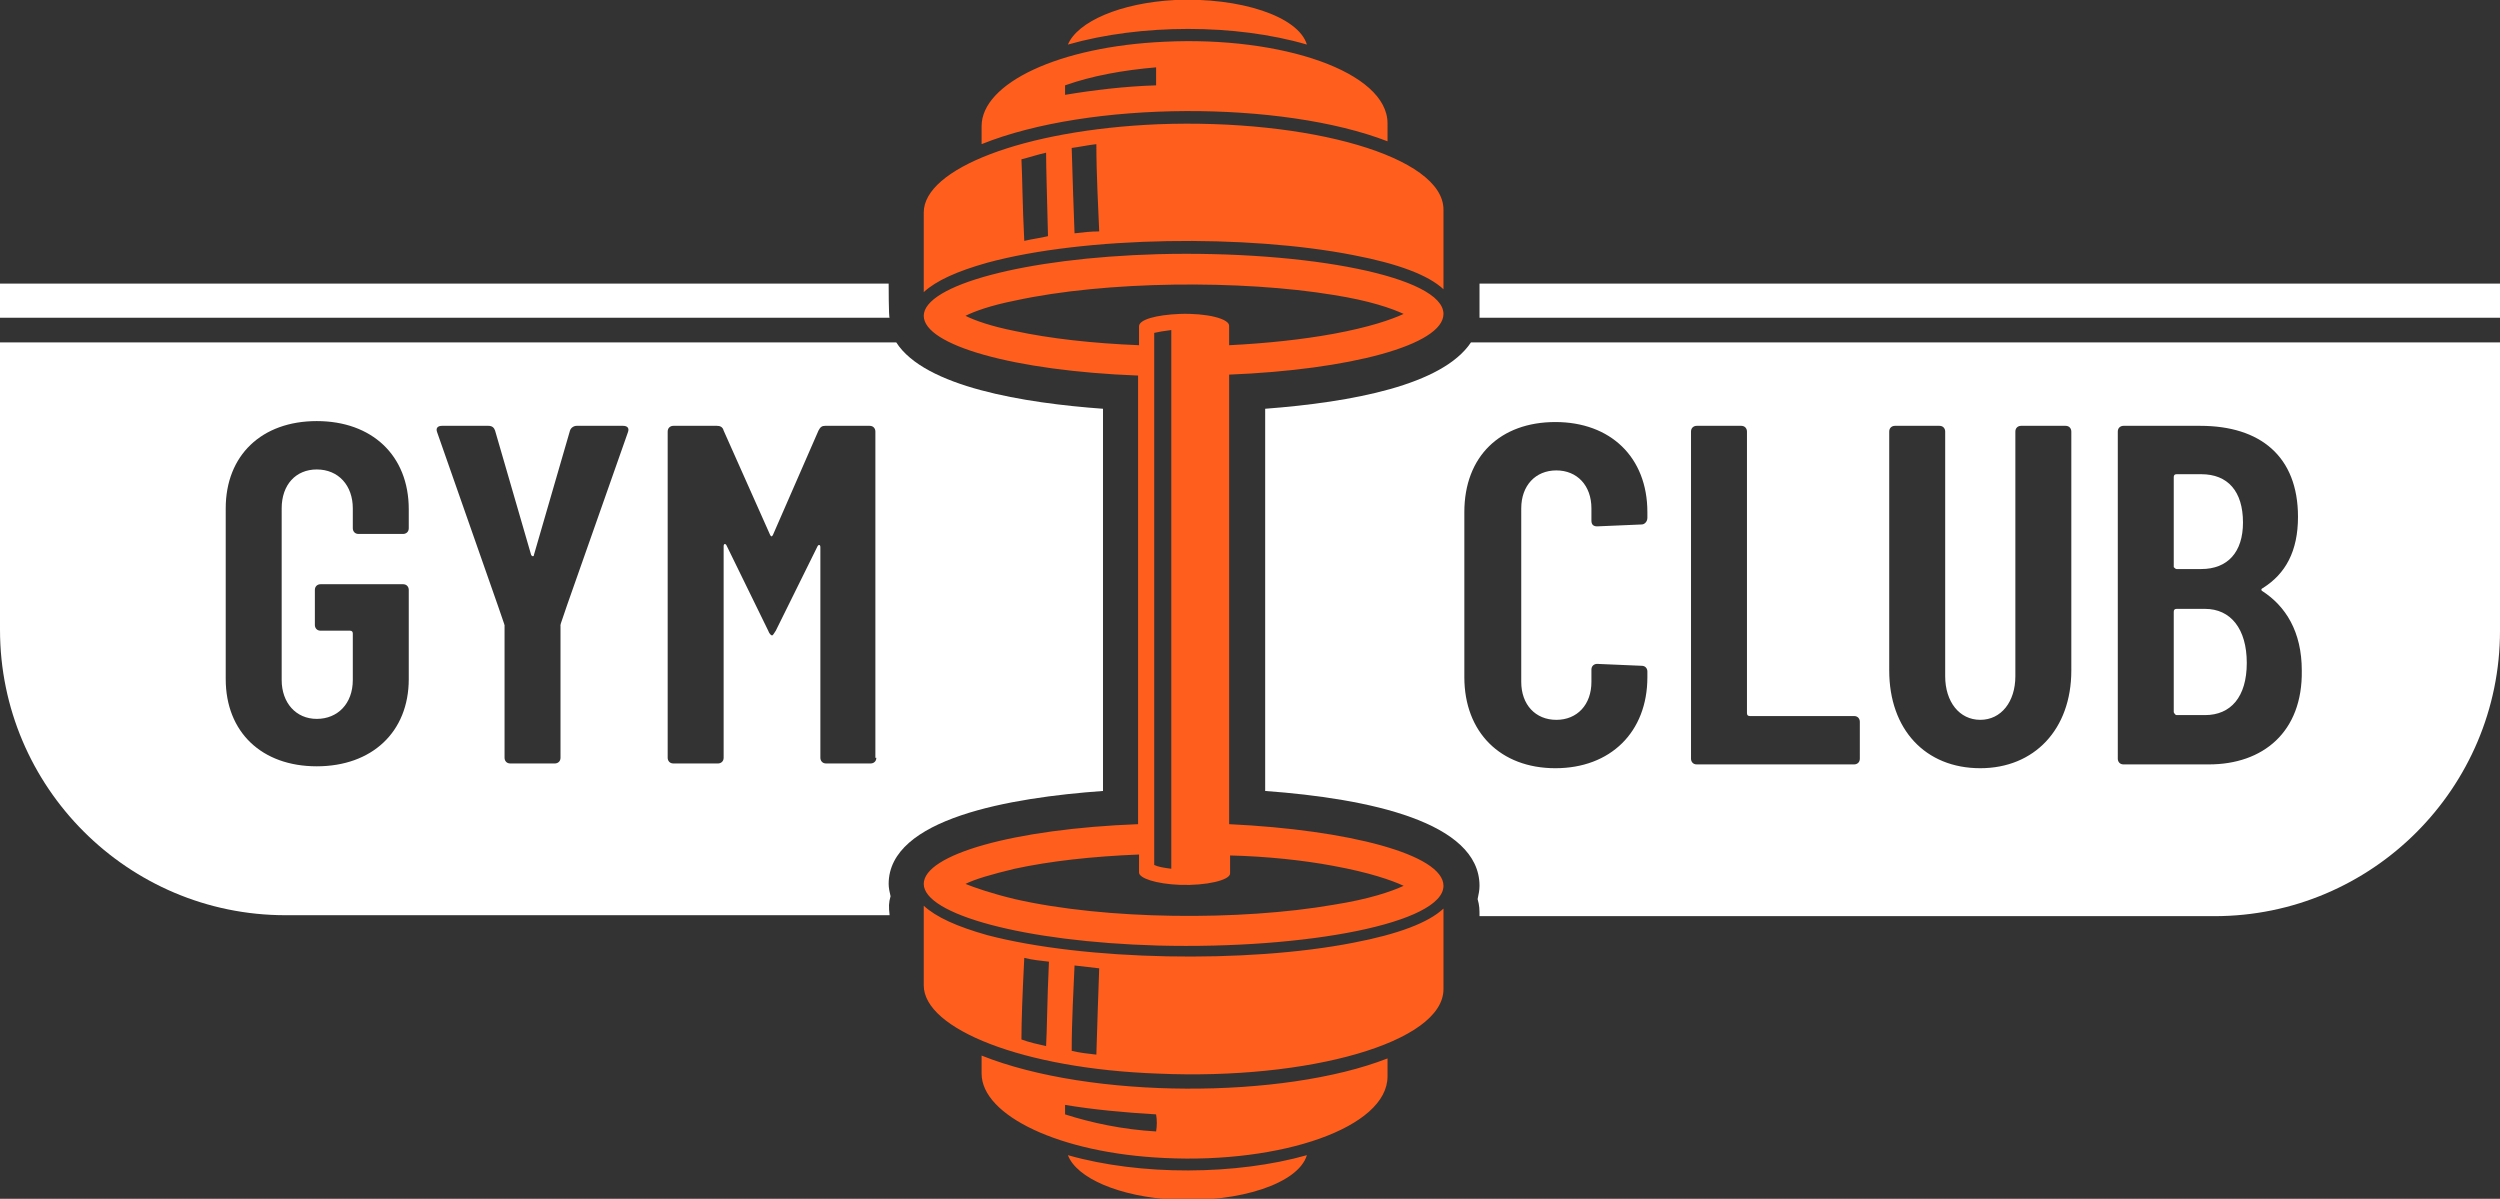 <?xml version="1.0" encoding="utf-8"?>
<!-- Generator: Adobe Illustrator 20.0.0, SVG Export Plug-In . SVG Version: 6.00 Build 0)  -->
<svg version="1.1" id="Logo" xmlns="http://www.w3.org/2000/svg" xmlns:xlink="http://www.w3.org/1999/xlink" x="0px" y="0px"
	 viewBox="0 0 263.6 126.4" style="enable-background:new 0 0 263.6 126.4;" xml:space="preserve">
<rect x="0" y="0" width="263.6" height="126.4" fill="#333333" stroke="none"/>
<style type="text/css">
	.st0{fill:#FFFFFF;}
	.st1{fill:#FF5E1C;}
</style>
<g>
	<g>
		<path class="st0" d="M93.7,29.9H0v3.6h93.8C93.7,33.5,93.7,29.9,93.7,29.9z"/>
		<path class="st0" d="M229.5,75.4h3c2.7,0,4.4-1.9,4.4-5.5s-1.7-5.7-4.4-5.7h-3c-0.2,0-0.3,0.1-0.3,0.3v10.6
			C229.3,75.3,229.4,75.4,229.5,75.4z"/>
		<path class="st0" d="M133.4,43.1v40.3c11,0.8,22.6,3.3,22.6,10c0,0.5-0.1,0.9-0.2,1.4c0.2,0.7,0.2,1.1,0.2,1.8h77.5
			c16.6,0,30.1-13.5,30.1-30.1V36.1H155.1C152.1,40.6,142.6,42.4,133.4,43.1z M223.3,45.5c0-0.4,0.3-0.6,0.6-0.6h8.1
			c6.3,0,10.3,3.2,10.3,9.6c0,3.6-1.3,6-3.7,7.5c-0.2,0.1-0.2,0.2-0.1,0.3c2.5,1.6,4.2,4.3,4.2,8.4c0.1,6.5-4.1,9.9-9.8,9.9h-9
			c-0.4,0-0.6-0.3-0.6-0.6V45.5z M199.2,45.5c0-0.4,0.3-0.6,0.6-0.6h4.7c0.4,0,0.6,0.3,0.6,0.6v25.8c0,2.7,1.5,4.6,3.7,4.6
			c2.2,0,3.7-1.9,3.7-4.6V45.5c0-0.4,0.3-0.6,0.6-0.6h4.7c0.4,0,0.6,0.3,0.6,0.6v25.2c0,6.2-3.9,10.3-9.6,10.3
			c-5.8,0-9.6-4.1-9.6-10.3V45.5z M178.3,45.5c0-0.4,0.3-0.6,0.6-0.6h4.7c0.4,0,0.6,0.3,0.6,0.6v29.7c0,0.2,0.1,0.3,0.3,0.3h11
			c0.4,0,0.6,0.3,0.6,0.6v3.9c0,0.4-0.3,0.6-0.6,0.6h-16.6c-0.4,0-0.6-0.3-0.6-0.6V45.5z M164,44.5c5.8,0,9.7,3.7,9.7,9.5v0.6
			c0,0.4-0.3,0.7-0.6,0.7l-4.7,0.2c-0.4,0-0.6-0.2-0.6-0.6v-1.3c0-2.4-1.5-4-3.7-4c-2.2,0-3.7,1.6-3.7,4v18.3c0,2.4,1.5,4,3.7,4
			c2.2,0,3.7-1.6,3.7-4v-1.3c0-0.4,0.3-0.6,0.6-0.6l4.7,0.2c0.4,0,0.6,0.3,0.6,0.6v0.6c0,5.8-3.9,9.6-9.7,9.6
			c-5.8,0-9.6-3.8-9.6-9.6V54C154.4,48.1,158.2,44.5,164,44.5z"/>
		<path class="st0" d="M229.5,60h2.6c2.8,0,4.4-1.8,4.4-4.9c0-3.3-1.6-5.1-4.4-5.1h-2.6c-0.2,0-0.3,0.1-0.3,0.3v9.5
			C229.3,59.9,229.4,60,229.5,60z"/>
		<path class="st0" d="M93.9,94.5c-0.1-0.4-0.2-0.9-0.2-1.3c0-6.9,12.8-9.1,22.6-9.8V43.1c-8.3-0.6-18.8-2.3-21.8-7H0v30.3
			C0,83,13.5,96.5,30.1,96.5h63.7C93.7,95.6,93.7,95.2,93.9,94.5z M43.1,55.7c0,0.4-0.3,0.6-0.6,0.6h-4.7c-0.4,0-0.6-0.3-0.6-0.6
			v-2.1c0-2.4-1.5-4.1-3.8-4.1c-2.2,0-3.7,1.6-3.7,4.1v18.1c0,2.4,1.5,4.1,3.7,4.1c2.2,0,3.8-1.6,3.8-4.1v-4.9
			c0-0.2-0.1-0.3-0.3-0.3h-3.1c-0.4,0-0.6-0.3-0.6-0.6v-3.7c0-0.4,0.3-0.6,0.6-0.6h8.7c0.4,0,0.6,0.3,0.6,0.6v9.4
			c0,5.6-3.9,9.2-9.7,9.2c-5.8,0-9.6-3.6-9.6-9.2v-18c0-5.6,3.8-9.2,9.6-9.2c5.8,0,9.7,3.6,9.7,9.3V55.7z M66.2,45.6
			c-7.6,21.6-7.1,20.1-7.1,20.4v13.9c0,0.4-0.3,0.6-0.6,0.6h-4.7c-0.4,0-0.6-0.3-0.6-0.6V66c0-0.2,0.5,1.3-7.1-20.4
			c-0.2-0.5,0.1-0.7,0.5-0.7h4.9c0.4,0,0.6,0.2,0.7,0.5L56,58.5c0.1,0.2,0.3,0.2,0.3,0l3.8-13.1c0.1-0.3,0.4-0.5,0.7-0.5h4.9
			C66.1,44.9,66.4,45.1,66.2,45.6z M92.4,79.9c0,0.4-0.3,0.6-0.6,0.6h-4.7c-0.4,0-0.6-0.3-0.6-0.6V57.7c0-0.3-0.2-0.3-0.3-0.1
			l-4.4,8.9c-0.2,0.3-0.3,0.5-0.4,0.5c-0.1,0-0.3-0.2-0.4-0.5l-4.4-9c-0.1-0.2-0.3-0.2-0.3,0.1v22.3c0,0.4-0.3,0.6-0.6,0.6H71
			c-0.4,0-0.6-0.3-0.6-0.6V45.5c0-0.4,0.3-0.6,0.6-0.6h4.6c0.3,0,0.6,0.1,0.7,0.5l4.9,11c0.1,0.2,0.2,0.2,0.3,0l4.8-11
			c0.2-0.4,0.4-0.5,0.7-0.5h4.7c0.4,0,0.6,0.3,0.6,0.6V79.9z"/>
		<path class="st0" d="M156,29.9c0,0,0,3.5,0,3.6h107.6v-3.6H156z"/>
	</g>
	<g>
		<path class="st1" d="M152.2,33.1c0-3.9-14.2-6.7-30.1-6.3c-14.2,0.4-24.7,3.3-24.7,6.5c0,3.1,9.5,5.8,22.6,6.3v47.3
			c-13.1,0.5-22.6,3.2-22.6,6.3c0,3.2,10.5,6.1,24.7,6.5c15.8,0.4,30.1-2.4,30.1-6.3c0-3.3-10-5.9-22.6-6.5V39.5
			C142.2,39,152.2,36.4,152.2,33.1z M140.6,91.3c3.8,0.7,6.1,1.5,7.4,2.1c-1.3,0.6-3.6,1.4-7.4,2c-9.8,1.7-24,1.6-33.6-0.6
			c-2.5-0.6-4.2-1.2-5.2-1.6c1-0.5,2.7-1,5.2-1.6c3.7-0.8,8.1-1.3,13.1-1.5V92c0,0.6,1.8,1.2,4.3,1.3c2.8,0.1,5.3-0.5,5.3-1.2v-1.9
			C133.6,90.3,137.4,90.7,140.6,91.3z M121.7,91.2V35.1c0.4-0.1,1-0.2,1.8-0.3v56.8C122.7,91.5,122.1,91.4,121.7,91.2z M124.4,33.1
			c-2.5,0.1-4.3,0.6-4.3,1.3v2c-4.9-0.2-9.4-0.7-13.1-1.5c-2.5-0.5-4.2-1.1-5.2-1.6c1-0.5,2.7-1.1,5.2-1.6
			c9.6-2.1,23.9-2.2,33.6-0.6c3.8,0.6,6.1,1.4,7.4,2c-1.3,0.6-3.6,1.4-7.4,2.1c-3.3,0.6-7,1-11,1.2v-2
			C129.7,33.6,127.2,33,124.4,33.1z M152.2,22.1c0-5.6-14.2-9.6-30.1-9c-14.2,0.6-24.7,4.7-24.7,9.3v8.4c1.3-1.2,3.5-2.2,6.7-3.1
			c10.3-2.8,27.4-3,38.6-0.8c4.7,0.9,7.9,2.1,9.5,3.6V22.1z M108,25.4c-0.2-3.9-0.2-6.8-0.3-8.6c0.8-0.2,1.7-0.5,2.6-0.7
			c0,1.6,0.1,4.6,0.2,8.8C109.7,25.1,108.8,25.2,108,25.4z M113.3,24.6c-0.1-2.4-0.2-5.8-0.3-9c0.8-0.1,1.7-0.3,2.6-0.4
			c0,3.2,0.2,6.7,0.3,9.2C115,24.4,114.2,24.5,113.3,24.6z M152.2,104.3v-8.5c-1.6,1.5-4.8,2.7-9.5,3.6c-11.2,2.2-28.3,1.9-38.6-0.8
			c-3.2-0.9-5.4-1.9-6.7-3.1v8.4c0,4.6,10.5,8.8,24.7,9.3C138,113.9,152.2,109.9,152.2,104.3z M110.3,110.3
			c-0.9-0.2-1.8-0.4-2.6-0.7c0-1.8,0.1-4.7,0.3-8.6c0.8,0.2,1.7,0.3,2.6,0.4C110.4,105.7,110.4,108.7,110.3,110.3z M115.6,111.2
			c-0.9-0.1-1.8-0.2-2.6-0.4c0-3.2,0.2-6.6,0.3-9c0.8,0.1,1.7,0.2,2.6,0.3C115.8,104.6,115.7,108.1,115.6,111.2z M137.8,121.8
			c-0.9,3-7.1,5-13.9,4.7c-5.9-0.3-10.4-2.3-11.3-4.7C120.3,124,130.4,123.9,137.8,121.8z M146.3,113.5v-1.9
			c-11,4.3-31.3,4.3-42.8-0.3v1.9c0,4.4,8.2,8.4,19.3,8.9C135.1,122.7,146.3,118.9,146.3,113.5z M121.9,119.3
			c-3.5-0.2-6.8-0.9-9.6-1.8c0-0.3,0-0.7,0-1c3,0.5,6.2,0.8,9.6,1C122,118.1,122,118.7,121.9,119.3z M103.5,13.3v1.9
			c11.4-4.6,31.7-4.6,42.8-0.3V13c0-5.4-11.1-9.2-23.5-8.6C111.6,4.9,103.5,8.8,103.5,13.3z M121.9,7.1c0,0.6,0,1.2,0,1.9
			c-3.3,0.1-6.6,0.5-9.6,1c0-0.3,0-0.7,0-1C115.1,8,118.4,7.4,121.9,7.1z M123.9,0c6.8-0.3,13,1.7,13.9,4.7
			c-7.5-2.2-17.5-2.2-25.2,0C113.6,2.3,118.1,0.3,123.9,0z"/>
	</g>
</g>
</svg>
